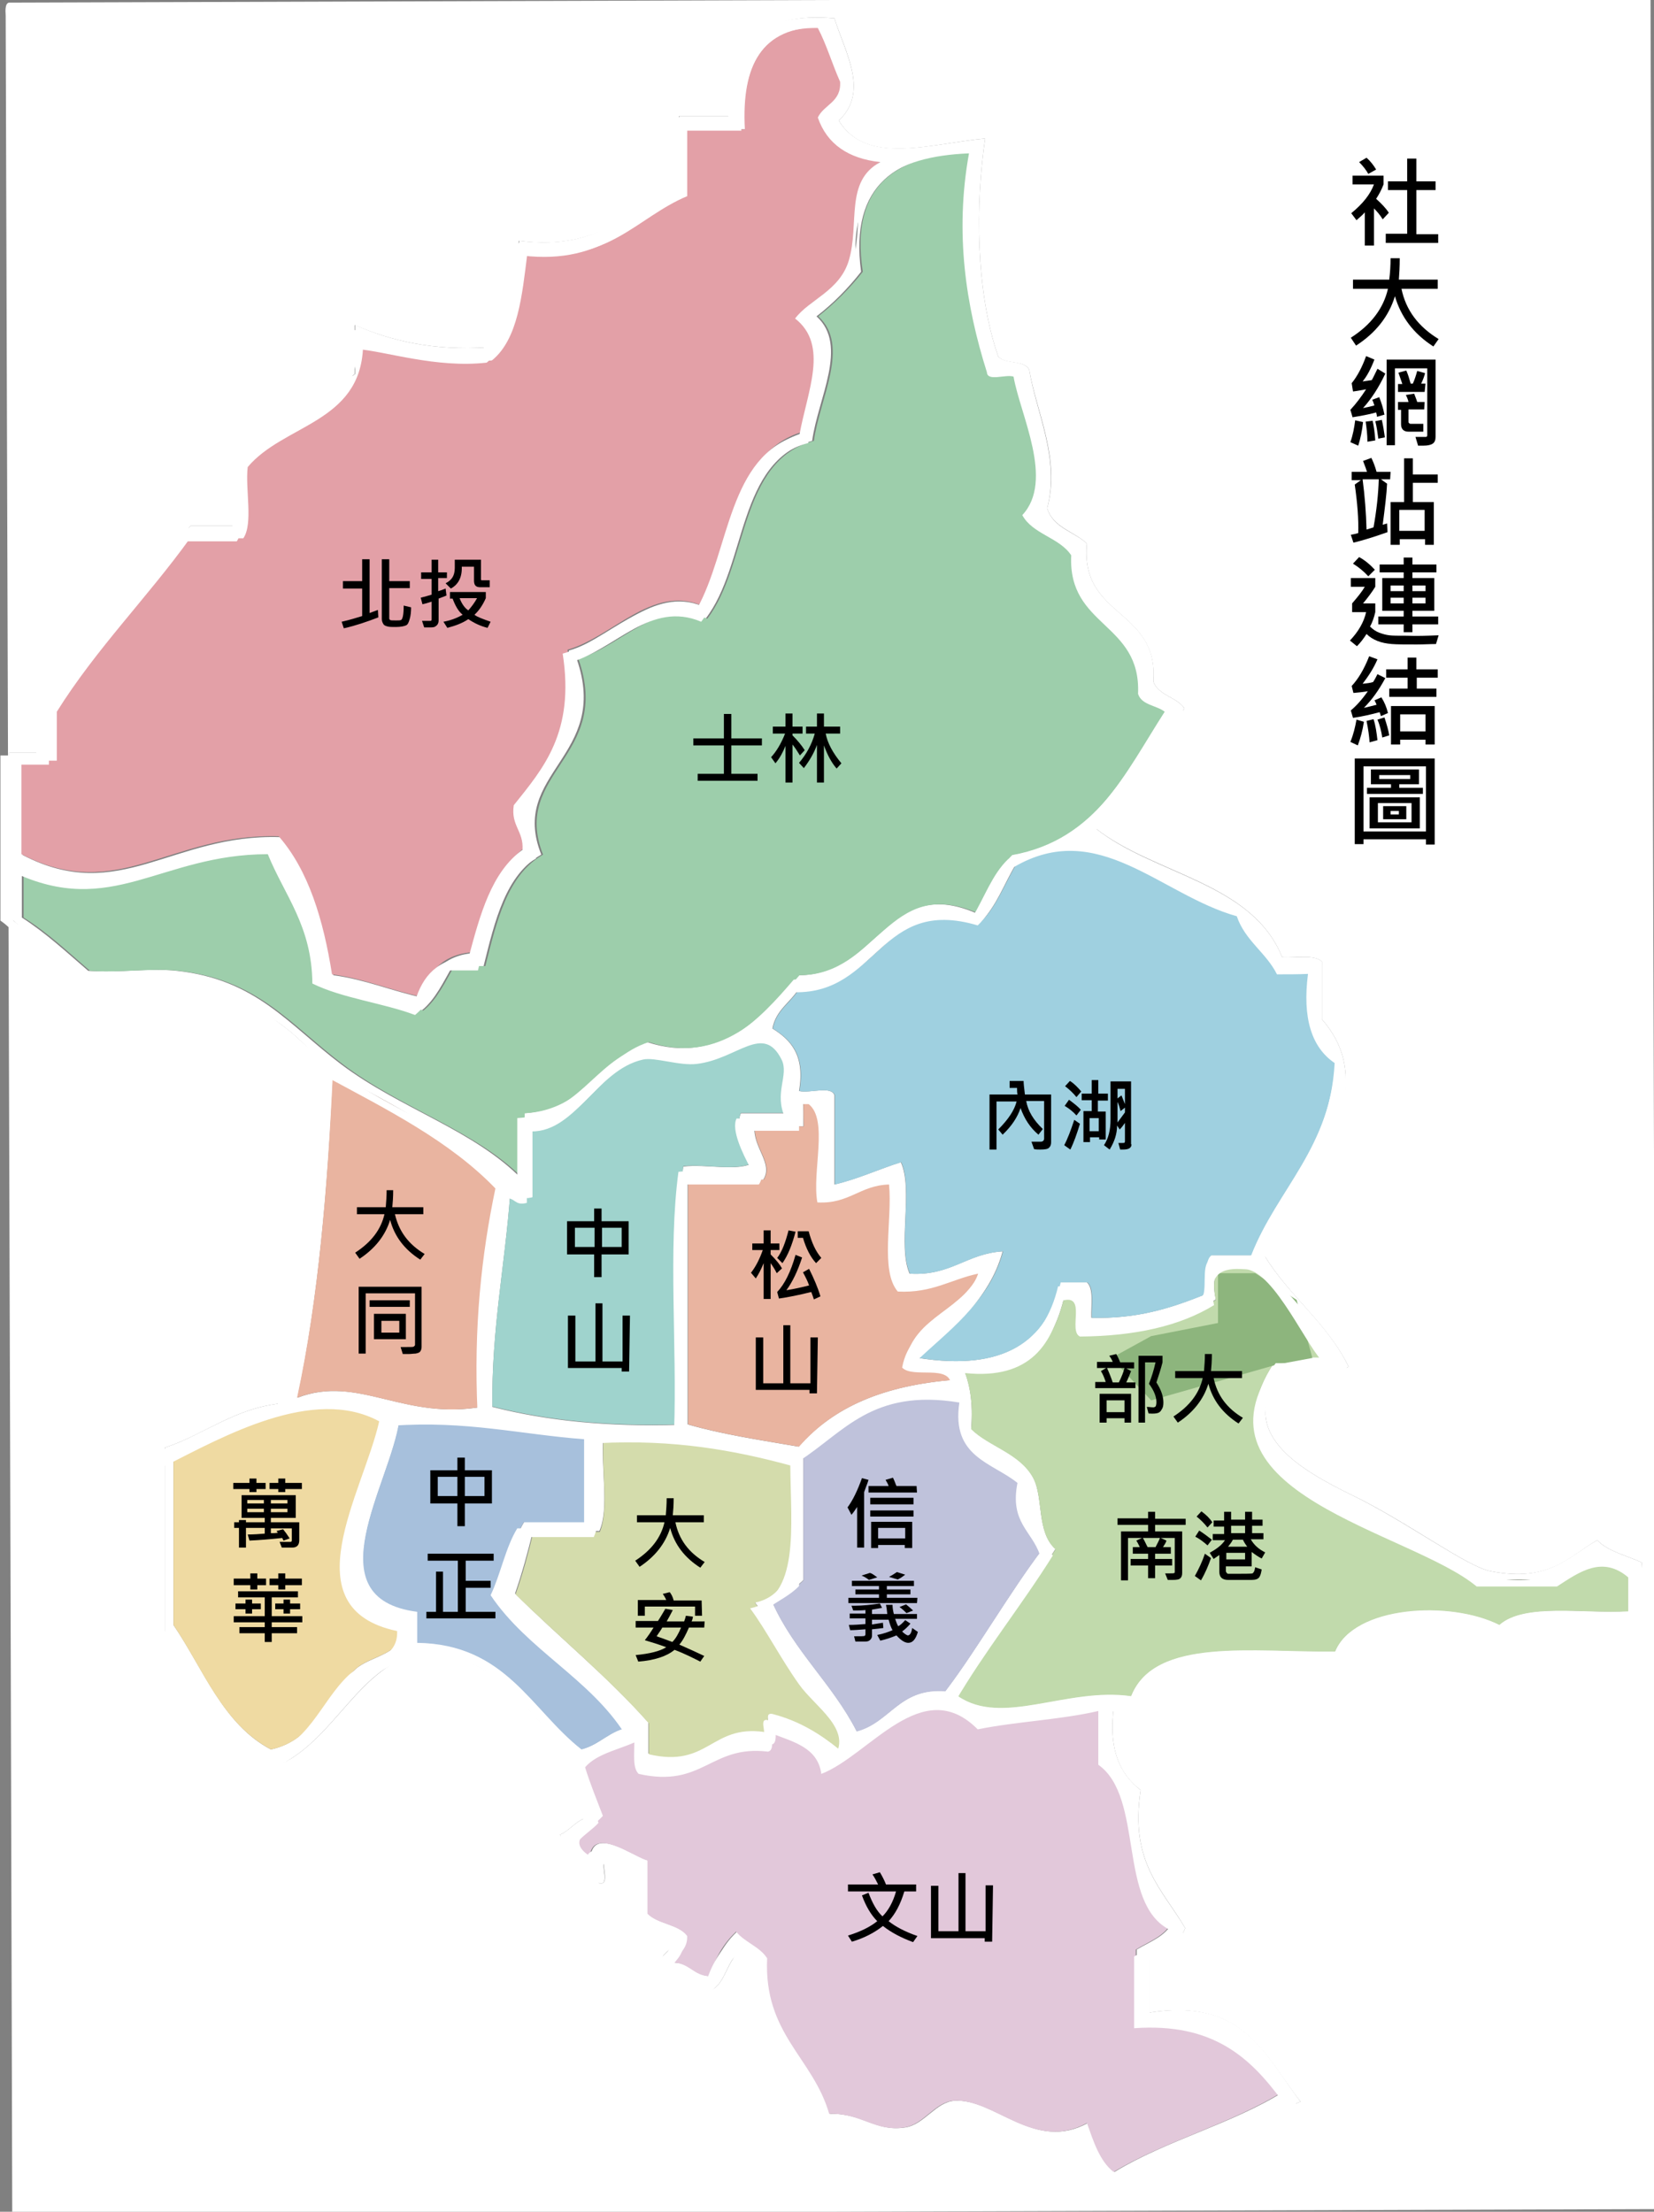 <?xml version="1.0" encoding="utf-8"?>
<!-- Generator: Adobe Illustrator 24.1.1, SVG Export Plug-In . SVG Version: 6.00 Build 0)  -->
<svg version="1.1" id="圖層_1" xmlns="http://www.w3.org/2000/svg" xmlns:xlink="http://www.w3.org/1999/xlink" x="0px" y="0px"
	 viewBox="0 0 378.6 506.2" style="enable-background:new 0 0 378.6 506.2;" xml:space="preserve">
<rect x="0" y="0" width="378.6" height="506.2" fill="#808080" stroke="none"/>
<style type="text/css">
	.st0{fill-rule:evenodd;clip-rule:evenodd;fill:#FFFFFF;}
	.st1{fill-rule:evenodd;clip-rule:evenodd;fill:#E3A0A7;}
	.st2{fill-rule:evenodd;clip-rule:evenodd;fill:#9DCEAB;}
	.st3{fill-rule:evenodd;clip-rule:evenodd;fill:#9FD0E0;}
	.st4{fill-rule:evenodd;clip-rule:evenodd;fill:#9FD3CD;}
	.st5{fill-rule:evenodd;clip-rule:evenodd;fill:#E9B4A0;}
	.st6{fill-rule:evenodd;clip-rule:evenodd;fill:#C1DAAC;}
	.st7{fill-rule:evenodd;clip-rule:evenodd;fill:#EFDAA2;}
	.st8{fill-rule:evenodd;clip-rule:evenodd;fill:#BFC2DB;}
	.st9{fill-rule:evenodd;clip-rule:evenodd;fill:#A7C0DC;}
	.st10{fill-rule:evenodd;clip-rule:evenodd;fill:#D4DCAC;}
	.st11{fill-rule:evenodd;clip-rule:evenodd;fill:#E2C8DA;}
	.st12{fill-rule:evenodd;clip-rule:evenodd;fill:#8DB57D;}
</style>
<g>
	<path class="st0" d="M2.1,0.6c125.2-0.4,250.5-0.8,375.7-1.2c0.5,168.7,1,337.4,1.6,506.2c-125.5,0.4-251,0.8-376.6,1.2
		C2.4,339,1.8,171.3,1.3,3.6C1.2,2.2,1.2,0.7,2.1,0.6z M167.6,26.6c-4.1,0-8.1,0-12.2,0c0,5.4,0,10.9,0,16.3
		c-11.4,4.9-17.9,14.7-36.6,12.2c-2.1,8.4-2.2,18.9-7.1,24.4c-12.6,0.8-22.2-1.5-30.5-5.1c0,3.7,0,7.5,0,11.2
		C72.4,92,63.7,98.5,54.9,105c0,5.1,0,10.2,0,15.3c-3.7,0-7.4,0-11.2,0c-12.3,12.8-23.3,26.9-33.5,41.8c0,3.4,0,6.8,0,10.2
		c-2.7,0-5.4,0-8.1,0c0,12.6,0,25.1,0,37.7c5.8,4,10.3,13.2,19.3,15.3c3.4,0.8,6.7-1,10.2-1c18.3,0.1,34.4,8,42.7,20.4
		c-2.8,25.7-3.7,53.3-9.1,76.4c-11.5,1-18,7.1-27.4,10.2c0,14.6,0,29.2,0,43.8c7.5,10.4,12.5,23.5,24.4,29.5
		c17.4-5.9,22.4-34.9,46.7-23.4c4.5,2.1,17,14.3,21.3,21.4c2.6,4.3,3.1,9.8,5.1,13.2c-3.3,0.4-4.5,3-7.1,4.1
		c2.2,4.6,4.9,8.6,9.1,11.2c2.9,0.2-0.8-6.3,2-6.1c1.3,2.4,6.6,0.9,7.1,4.1c0,3.7,0,7.5,0,11.2c2.1,1.9,4.9,3.3,8.1,4.1
		c-0.6,2.5-3.9,2.2-3,6.1c3.9,1.6,6.7,4.1,11.2,5.1c3.6-1.8,3.6-7.2,7.1-9.2c3.5,1.6,3.4,6.8,3,12.2c5.5,8.7,10.6,17.9,15.2,27.5
		c10.9,3.8,22.9,5.7,30.5-2c9.5,1.5,18.5,10.4,28.4,5.1c1,4.4,3.5,7.3,5.1,11.2c16.3-5.4,30.4-13,45.7-19.4
		c-8.1-10.2-12.8-23.8-34.5-20.4c0-4.4,0-8.8,0-13.2c3.3-1.4,6.8-2.6,8.1-6.1c-5.1-8.8-12.8-15-10.2-31.6c-4.8-3.6-7.5-9.5-6.1-19.4
		c8.6,3.1,10.5-7.3,17.3-9.2c10.3-2.8,21.3,2,34.5,0c3.8-9.8,26.5-13,35.5-5.1c5.6-6.6,21.1-3.3,32.5-4.1c2-3,0.6-9.6,1-14.3
		c-3.5-1.6-7.7-2.5-10.2-5.1c-6.7,3.9-10.9,9.7-24.4,7.1c-5.4-1-19.1-11.3-31.5-17.3c-12.3-6-27.2-14.5-16.2-28.5
		c4.9-0.5,11.9,1.1,15.2-1c-4.9-10-13.7-16.2-19.3-25.5c5.8-15.5,29-35.9,13.2-54c0-4.4,0-8.8,0-13.2c-1.7-1.7-6-0.8-9.1-1
		c-6.9-17.2-29.2-18.9-42.7-29.5c7-8.9,14.7-17.1,20.3-27.5c-1.8-2.6-5.9-2.9-7.1-6.1c1.2-16.9-16.8-14.4-15.2-31.6
		c-3-2.8-7.8-3.7-9.1-8.1c3.1-11.2-2.4-21.8-4.1-31.6c-1-2.4-5.5-1.2-7.1-3.1c-5.2-14.8-5.2-35.2-3-49.9
		c-12.7,1.2-27.2,6.3-33.5-4.1c7-6.6,1.5-15.5-1-23.4C174.1,2.6,166.9,10.6,167.6,26.6z"/>
	<path class="st0" d="M191,4.2c2.5,8,8,16.8,1,23.4c6.3,10.3,20.9,5.3,33.5,4.1c-2.2,14.7-2.2,35.1,3,49.9c1.6,1.8,6.1,0.7,7.1,3.1
		c1.6,9.8,7.1,20.3,4.1,31.6c1.3,4.5,6.2,5.4,9.1,8.1c-1.6,17.2,16.5,14.7,15.2,31.6c1.2,3.2,5.3,3.5,7.1,6.1
		c-5.6,10.4-13.3,18.6-20.3,27.5c13.4,10.7,35.8,12.3,42.7,29.5c3.2,0.2,7.5-0.7,9.1,1c0,4.4,0,8.8,0,13.2
		c15.8,18.1-7.4,38.4-13.2,54c5.6,9.3,14.4,15.4,19.3,25.5c-3.3,2.1-10.3,0.6-15.2,1c-11,14,3.9,22.5,16.2,28.5
		c12.3,6,26.1,16.3,31.5,17.3c13.4,2.6,17.7-3.3,24.4-7.1c2.5,2.6,6.7,3.5,10.2,5.1c-0.4,4.6,1,11.2-1,14.3
		c-11.4,0.8-26.9-2.5-32.5,4.1c-9.1-7.9-31.8-4.7-35.5,5.1c-13.3,2-24.2-2.8-34.5,0c-6.8,1.9-8.7,12.2-17.3,9.2
		c-1.4,9.9,1.3,15.7,6.1,19.4c-2.6,16.5,5,22.8,10.2,31.6c-1.3,3.5-4.8,4.7-8.1,6.1c0,4.4,0,8.8,0,13.2
		c21.7-3.5,26.5,10.1,34.5,20.4c-15.3,6.4-29.4,13.9-45.7,19.4c-1.6-3.9-4.1-6.8-5.1-11.2c-10,5.3-18.9-3.6-28.4-5.1
		c-7.5,7.7-19.5,5.8-30.5,2c-4.7-9.6-9.7-18.8-15.2-27.5c0.3-5.4,0.4-10.6-3-12.2c-3.5,1.9-3.5,7.4-7.1,9.2c-4.4-1-7.3-3.5-11.2-5.1
		c-0.9-3.9,2.5-3.6,3-6.1c-3.3-0.8-6-2.1-8.1-4.1c0-3.7,0-7.5,0-11.2c-0.5-3.2-5.8-1.6-7.1-4.1c-2.9-0.2,0.8,6.3-2,6.1
		c-4.2-2.6-7-6.6-9.1-11.2c2.6-1.1,3.8-3.7,7.1-4.1c-1.9-3.5-2.5-8.9-5.1-13.2c-4.3-7.1-16.8-19.3-21.3-21.4
		c-24.4-11.5-29.3,17.5-46.7,23.4c-11.9-6.1-16.8-19.1-24.4-29.5c0-14.6,0-29.2,0-43.8c9.4-3.1,15.9-9.2,27.4-10.2
		c5.4-23.1,6.3-50.7,9.1-76.4c-8.3-12.3-24.3-20.3-42.7-20.4c-3.4,0-6.8,1.8-10.2,1c-9-2.1-13.5-11.3-19.3-15.3
		c0-12.6,0-25.1,0-37.7c2.7,0,5.4,0,8.1,0c0-3.4,0-6.8,0-10.2c10.3-14.8,21.2-29,33.5-41.8c3.7,0,7.4,0,11.2,0c0-5.1,0-10.2,0-15.3
		c8.8-6.5,17.5-13,26.4-19.4c0-3.7,0-7.5,0-11.2c8.2,3.6,17.8,5.9,30.5,5.1c4.9-5.6,5-16,7.1-24.4c18.7,2.4,25.2-7.4,36.6-12.2
		c0-5.4,0-10.9,0-16.3c4.1,0,8.1,0,12.2,0C166.9,10.6,174.1,2.6,191,4.2z M170.7,29.6c-4.4,0-8.8,0-13.2,0c0,5.1,0,10.2,0,15.3
		c-11.7,4.9-17.7,15.5-36.6,13.2c-1.3,9.6-2.1,19.6-8.1,24.4c-11.5,1.3-23-2.6-29.5-3.1C82.7,96.9,65.1,97.3,56.9,107
		c-0.7,5.1,1.3,12.9-1,16.3c-4.1,0-8.1,0-12.2,0C34,137,22.3,148.7,13.3,163.1c0,3.7,0,7.5,0,11.2c-2.7,0-5.4,0-8.1,0
		c0,7.1,0,14.3,0,21.4c22.1,11.5,34.2-4.9,58.9-4.1c6.8,7.8,10.2,19,12.2,31.6c7.4,1,13.3,3.6,20.3,5.1c1.7-5.7,5.2-9.8,12.2-10.2
		c2.6-9.6,5.1-19.3,12.2-24.4c0.2-4.3-2.7-5.5-2-10.2c6.7-8.5,13.9-16.6,11.2-34.6c10.2-2.9,19.2-14.8,30.5-10.2
		c7.5-13.5,7.1-35,23.4-39.7c1.7-10,6.8-20.4-1-26.5c3.2-4.3,10.2-6.3,12.2-13.2c2.4-8.4-1-18,7.1-22.4c-7.3-0.8-12.1-4.1-14.2-10.2
		c1.4-3,5.3-3.5,5.1-8.1c-1.8-4-3.1-8.5-5.1-12.2C174.3,6.1,169.7,15.1,170.7,29.6z M197.1,62.2c-3,3.8-6.3,7.2-10.2,10.2
		c7.4,6.7,0.3,18.8-1,28.5c-17.2,4.5-14.9,28.5-24.4,40.7c-11.5-4.8-19.6,6.2-29.5,9.2c7.8,22.4-15.6,26-8.1,44.8
		c-8.2,4.6-10.6,15.1-13.2,25.5c-2.4,0-4.7,0-7.1,0c-2.1,3.6-3.9,7.6-7.1,10.2c-7.4-2.7-16.5-3.8-23.4-7.1
		c-0.1-13.1-6.4-20.1-10.2-29.5c-24.4,0-35.5,14.7-57.9,4.1c0,3.7,0,7.5,0,11.2c5.6,3.6,10.3,8,15.2,12.2c7.3,0.5,14-0.7,20.3,0
		c18.2,2,25.4,12.2,37.6,21.4c13.7,10.3,30.5,15,41.6,26.5c0-5.1,0-10.2,0-15.3c14.1-0.8,17.2-12.6,28.4-16.3
		c16.3,5.4,26.7-6.1,34.5-15.3c18.1,0.1,20.3-22.9,40.6-14.3c2.7-4.4,4.5-9.8,8.1-13.2c19.5-3.5,26.5-19.6,35.5-33.6
		c-1.9-1.5-5.3-1.5-6.1-4.1c0.7-16.3-16-15.2-15.2-31.6c-2.7-4.1-8.8-4.8-11.2-9.2c7.4-7.9-0.5-22.9-2-31.6c-1.8-0.6-6,1.2-6.1-1
		c-4.7-15.2-7.4-31.7-4.1-49.9C205.6,35.5,194.4,41.9,197.1,62.2z M292.5,222.1c-2.5-5-7.2-7.7-9.1-13.2
		c-17.4-4.9-31.6-22.5-50.8-11.2c-2.7,4.4-4.5,9.8-8.1,13.2c-22.3-6.6-22.5,15.5-41.6,15.3c-1.9,3.2-5.3,4.9-6.1,9.2
		c4.2,2.6,7.5,6.1,6.1,14.3c2.4,0.6,7.4-1.3,8.1,1c0,6.8,0,13.6,0,20.4c5.5-1.3,10.1-3.5,15.2-5.1c2.9,6.3-0.8,19.2,2,25.5
		c9.4,0.6,13-4.6,21.3-5.1c-3.1,11.5-11.9,17.3-19.3,24.4c19.7,3.1,29.3-3.9,32.5-17.3c2,0,4.1,0,6.1,0c1.6,1.5,0.9,5.2,1,8.1
		c10.4,0.3,18.1-2.2,25.4-5.1c1.7-2-0.1-7.6,2-9.2c3,0,6.1,0,9.1,0c6-15.4,18.2-24.5,19.3-44.8c-5.2-3.6-7.3-10.3-6.1-20.4
		C297.3,222.1,294.9,222.1,292.5,222.1z M179.8,241.5c-4.2-8.3-10.1-0.1-19.3,1c-3.9,0.5-9.5-1.6-12.2-1
		c-10.9,2.4-15.6,17.4-26.4,16.3c0,5.4,0,10.9,0,16.3c-2.9,0.8-2.6-1.4-5.1-1c-1.2,16.5-4.3,31-4.1,48.9c12.4,3.2,26.6,4.6,42.7,4.1
		c0.7-19.4-1.4-41.4,1-59.1c5.1-0.7,12.8,1.3,16.2-1c-1.5-2.9-4.4-8.6-3-11.2c3.7,0,7.4,0,11.2,0
		C177.9,249.2,181.7,245.1,179.8,241.5z M68.1,319.9c14.1-5.4,24.3,5.4,42.7,2c-0.9-19.2,0.9-35.8,4.1-50.9
		c-10.5-10.9-24.7-18-38.6-25.5C75,271.8,72.9,297.2,68.1,319.9z M183.9,257.8c-3.7,0-7.4,0-11.2,0c-0.4,4.9,4.4,8.5,2,12.2
		c-5.8,0-11.5,0-17.3,0c0,18.7,0,37.3,0,56c7.9,2.3,16.7,3.6,25.4,5.1c8.1-9.2,19.6-14,35.5-15.3c-0.1-5-8.7-1.5-11.2-4.1
		c2-10.9,14-11.7,17.3-21.4c-6.2,1.3-10.4,4.5-18.3,4.1c-4.1-4.8-1.2-16.5-2-24.4c-6.6,0.2-9,4.5-16.3,4.1c-1.2-6.9,2.6-18.9-2-22.4
		c-0.7,0-1.4,0-2,0C183.9,253.7,183.9,255.7,183.9,257.8z M285.4,289.3c-3.5-0.2-9-0.5-7.1,8.1c-7.8,4.8-18,7.1-30.5,7.1
		c-2.8-1.3,1.7-9.8-4.1-8.1c-2.4,10.8-8,18.4-23.4,16.3c1.7,3.7,2.5,8.3,2,14.3c4,4,11.2,5.5,14.2,11.2c2.4,4.5,0.7,12.4,5.1,16.3
		c-7.2,11.5-15.5,21.8-22.3,33.6c10.2,7,24.8-2.1,39.6,0c5.4-13.6,28-10,46.7-10.2c4.3-10.5,26.3-11.8,37.6-6.1
		c5.8-5.1,19.3-2.4,29.5-3.1c0-3.1,0-6.1,0-9.2c-6-5.2-11.2-1.3-16.2,2c-6.1,0-12.2,0-18.3,0c-15-12.5-67.2-21.3-45.7-50.9
		c3.7,0,7.4,0,11.2,0C299.8,308.2,292,289.8,285.4,289.3z M39.7,334.2c0,12.6,0,25.1,0,37.7c6.9,10.1,11.3,22.7,22.3,28.5
		c10.2-2.2,12.9-12.3,19.3-18.3c3.5-3.3,11.4-3.3,11.2-10.2c-24.4-5.2-7.7-31.5-4.1-47.9C73.3,315.9,52.6,327.7,39.7,334.2z
		 M183.9,333.1c0,9.5,0,19,0,28.5c-2,2.1-4.8,3.3-7.1,5.1c5,11.2,13.8,18.7,19.3,29.5c7.8-2.1,9.7-9.9,20.3-9.2
		c7.9-10.4,14.4-22.2,22.3-32.6c-1.8-5.4-6.9-7.4-5.1-16.3c-5.8-4.7-15.1-5.9-13.2-18.3C200.4,316.4,194,326.6,183.9,333.1z
		 M91.5,325c-2.1,14.7-19.8,40.6,4.1,43.8c0,2.4,0,4.8,0,7.1c20.3,0.3,26,15.4,37.6,24.4c4.3-1.1,6.4-4.4,11.2-5.1
		c-8-12.7-22.2-19.2-30.5-31.6c2.3-4.8,3.4-10.9,6.1-15.3c5.1,0,10.2,0,15.2,0c0-6.8,0-13.6,0-20.4
		C120.5,327.1,108.1,323.9,91.5,325z M137.2,350.4c-5.1,0-10.2,0-15.2,0c-1.2,4.9-2.5,9.7-4.1,14.3c10,10,21.1,18.9,30.5,29.5
		c0,2.4,0,4.8,0,7.1c13.7,3.2,14.2-6.8,26.4-5.1c2.8,0.7-0.7-4.8,2-4.1c6.1,1.6,10.9,4.6,15.2,8.1c3.8-6.2-4.6-11.2-8.1-16.3
		c-4.1-5.8-7.4-12.4-11.2-17.3c11.5-2.4,9.3-18.5,9.1-32.6c-12.8-3.5-26.5-6-43.7-5.1C137.5,335.9,139.5,345.3,137.2,350.4z
		 M224.5,394.2c-12.6-12.7-24.6,5.8-35.5,10.2c-0.8-6-6.3-7.3-11.2-9.2c-0.2,1.5,0.4,3.8-1,4.1c-13.1-1.6-14.7,8.3-29.5,5.1
		c-1.4-1.3-1-4.4-1-7.1c-4.4,2-10,2.9-12.2,7.1c1.2,3.9,2.7,7.5,4.1,11.2c-2.8,3.1-8.8,5.5-3,9.2c0.8-6.9,10.2,0.3,13.2,1
		c0,4.1,0,8.1,0,12.2c2.3,2.4,7.1,2.4,9.1,5.1c0,3.1-2.1,4-3,6.1c3.6,0.1,4.5,2.9,8.1,3.1c1.3-4.1,3.3-7.6,6.1-10.2
		c2,2.5,5.4,3.4,7.1,6.1c-0.8,17.4,10.5,22.8,14.2,35.6c7.5-0.2,10.4,4.2,17.3,3.1c4.3-0.7,6.9-5.8,11.2-6.1
		c9.2-0.6,18.4,11.8,30.5,5.1c1.5,4.2,2.9,8.7,6.1,11.2c11.8-7.2,26.9-11,38.6-18.3c-7-9.6-15.5-17.7-33.5-16.3c0-5.4,0-10.9,0-16.3
		c3-1.8,6.5-3,8.1-6.1c-12-5.9-5.8-30.2-16.2-37.7c0-4.1,0-8.1,0-12.2C243.3,392.1,233.3,392.5,224.5,394.2z"/>
	<path class="st1" d="M187.9,6.2c2,3.8,3.3,8.2,5.1,12.2c0.3,4.7-3.7,5.2-5.1,8.1c2.1,6.1,6.9,9.3,14.2,10.2
		c-8.1,4.4-4.7,14-7.1,22.4c-2,6.9-8.9,8.9-12.2,13.2c7.8,6,2.8,16.5,1,26.5c-16.3,4.7-15.8,26.2-23.4,39.7
		c-11.2-4.6-20.3,7.3-30.5,10.2c2.7,18-4.4,26.1-11.2,34.6c-0.6,4.7,2.3,5.9,2,10.2c-7.1,5.1-9.6,14.8-12.2,24.4
		c-7,0.4-10.5,4.4-12.2,10.2c-7-1.5-12.9-4.1-20.3-5.1c-2-12.6-5.4-23.8-12.2-31.6c-24.8-0.8-36.8,15.6-58.9,4.1
		c0-7.1,0-14.3,0-21.4c2.7,0,5.4,0,8.1,0c0-3.7,0-7.5,0-11.2c9-14.4,20.7-26.1,30.5-39.7c4.1,0,8.1,0,12.2,0
		c2.3-3.4,0.4-11.2,1-16.3c8.2-9.8,25.8-10.1,26.4-27.5c6.5,0.4,17.9,4.3,29.5,3.1c6-4.9,6.9-14.9,8.1-24.4
		c18.8,2.2,24.9-8.3,36.6-13.2c0-5.1,0-10.2,0-15.3c4.4,0,8.8,0,13.2,0C169.7,15.1,174.3,6.1,187.9,6.2z"/>
	<path class="st2" d="M222.5,34.7c-3.3,18.2-0.7,34.7,4.1,49.9c0.1,2.3,4.3,0.4,6.1,1c1.6,8.7,9.4,23.7,2,31.6
		c2.4,4.4,8.5,5.1,11.2,9.2c-0.8,16.4,16,15.2,15.2,31.6c0.8,2.6,4.2,2.6,6.1,4.1c-9,14-16,30.1-35.5,33.6
		c-3.6,3.5-5.4,8.8-8.1,13.2c-20.4-8.6-22.5,14.3-40.6,14.3c-7.8,9.1-18.2,20.7-34.5,15.3c-11.2,3.7-14.3,15.5-28.4,16.3
		c0,5.1,0,10.2,0,15.3c-11.1-11.4-28-16.2-41.6-26.5c-12.2-9.2-19.4-19.4-37.6-21.4c-6.3-0.7-13,0.5-20.3,0
		c-4.9-4.2-9.6-8.7-15.2-12.2c0-3.7,0-7.5,0-11.2c22.4,10.6,33.5-4,57.9-4.1c3.8,9.4,10.1,16.4,10.2,29.5c6.8,3.3,15.9,4.4,23.4,7.1
		c3.2-2.6,5-6.6,7.1-10.2c2.4,0,4.7,0,7.1,0c2.6-10.3,5-20.8,13.2-25.5c-7.4-18.8,16-22.4,8.1-44.8c9.9-3,18-14,29.5-9.2
		c9.4-12.3,7.2-36.2,24.4-40.7c1.3-9.7,8.4-21.8,1-28.5c3.8-3,7.2-6.4,10.2-10.2C194.4,41.9,205.6,35.5,222.5,34.7z"/>
	<path class="st3" d="M299.6,222.1c-1.2,10.1,0.9,16.8,6.1,20.4c-1.1,20.3-13.3,29.5-19.3,44.8c-3,0-6.1,0-9.1,0
		c-2.1,1.6-0.3,7.1-2,9.2c-7.3,2.9-15,5.4-25.4,5.1c-0.1-2.9,0.6-6.7-1-8.1c-2,0-4.1,0-6.1,0c-3.2,13.4-12.8,20.4-32.5,17.3
		c7.4-7.2,16.2-12.9,19.3-24.4c-8.3,0.5-11.9,5.7-21.3,5.1c-2.9-6.3,0.8-19.2-2-25.5c-5.2,1.6-9.7,3.8-15.2,5.1c0-6.8,0-13.6,0-20.4
		c-0.8-2.3-5.7-0.4-8.1-1c1.4-8.2-1.9-11.7-6.1-14.3c0.8-4.3,4.2-5.9,6.1-9.2c19.1,0.2,19.3-21.9,41.6-15.3
		c3.6-3.5,5.4-8.8,8.1-13.2c19.2-11.3,33.4,6.3,50.8,11.2c1.9,5.5,6.7,8.2,9.1,13.2C294.9,222.1,297.3,222.1,299.6,222.1z"/>
	<path class="st4" d="M180.8,254.7c-3.7,0-7.4,0-11.2,0c-1.4,2.6,1.5,8.3,3,11.2c-3.4,2.4-11.2,0.4-16.2,1
		c-2.4,17.7-0.3,39.7-1,59.1c-16.1,0.5-30.2-0.9-42.7-4.1c-0.2-17.9,2.9-32.4,4.1-48.9c2.4-0.4,2.2,1.9,5.1,1c0-5.4,0-10.9,0-16.3
		c10.8,1.1,15.5-13.9,26.4-16.3c2.7-0.6,8.3,1.5,12.2,1c9.2-1.1,15.1-9.3,19.3-1C181.7,245.1,177.9,249.2,180.8,254.7z"/>
	<path class="st5" d="M76.2,245.5c13.9,7.5,28.1,14.6,38.6,25.5c-3.2,15.2-5,31.7-4.1,50.9c-18.3,3.4-28.6-7.4-42.7-2
		C72.9,297.2,75,271.8,76.2,245.5z"/>
	<path class="st5" d="M183.9,251.7c0.7,0,1.4,0,2,0c4.6,3.5,0.8,15.5,2,22.4c7.2,0.4,9.6-3.9,16.3-4.1c0.9,8-2,19.7,2,24.4
		c7.9,0.4,12.1-2.8,18.3-4.1c-3.2,9.7-15.3,10.5-17.3,21.4c2.5,2.6,11.1-0.9,11.2,4.1c-15.9,1.3-27.4,6-35.5,15.3
		c-8.7-1.5-17.5-2.8-25.4-5.1c0-18.7,0-37.3,0-56c5.8,0,11.5,0,17.3,0c2.4-3.7-2.4-7.3-2-12.2c3.7,0,7.4,0,11.2,0
		C183.9,255.7,183.9,253.7,183.9,251.7z"/>
	<path class="st6" d="M303.7,310.7c-3.7,0-7.4,0-11.2,0c-21.5,29.6,30.7,38.4,45.7,50.9c6.1,0,12.2,0,18.3,0c5-3.3,10.3-7.2,16.2-2
		c0,3.1,0,6.1,0,9.2c-10.2,0.6-23.7-2-29.5,3.1c-11.3-5.7-33.3-4.4-37.6,6.1c-18.7,0.2-41.3-3.4-46.7,10.2c-14.8-2.1-29.4,7-39.6,0
		c6.8-11.8,15.2-22.1,22.3-33.6c-4.4-3.9-2.7-11.8-5.1-16.3c-3.1-5.7-10.2-7.2-14.2-11.2c0.5-5.9-0.3-10.6-2-14.3
		c15.3,2.2,20.9-5.5,23.4-16.3c5.8-1.7,1.3,6.8,4.1,8.1c12.5,0,22.7-2.4,30.5-7.1c-1.9-8.7,3.6-8.4,7.1-8.1
		C292,289.8,299.8,308.2,303.7,310.7z"/>
	<path class="st7" d="M88.4,324c-3.7,16.4-20.4,42.7,4.1,47.9c0.3,6.9-7.7,6.8-11.2,10.2c-6.4,6-9.1,16.2-19.3,18.3
		c-11.1-5.9-15.5-18.4-22.3-28.5c0-12.6,0-25.1,0-37.7C52.6,327.7,73.3,315.9,88.4,324z"/>
	<path class="st8" d="M220.4,319.9c-1.9,12.4,7.4,13.6,13.2,18.3c-1.8,8.9,3.3,10.9,5.1,16.3c-7.9,10.4-14.4,22.2-22.3,32.6
		c-10.6-0.8-12.5,7.1-20.3,9.2c-5.5-10.8-14.3-18.3-19.3-29.5c2.3-1.7,5.1-3,7.1-5.1c0-9.5,0-19,0-28.5
		C194,326.6,200.4,316.4,220.4,319.9z"/>
	<path class="st9" d="M135.1,328c0,6.8,0,13.6,0,20.4c-5.1,0-10.2,0-15.2,0c-2.7,4.4-3.8,10.5-6.1,15.3
		c8.3,12.4,22.4,18.9,30.5,31.6c-4.7,0.7-6.9,4-11.2,5.1c-11.6-9.1-17.3-24.1-37.6-24.4c0-2.4,0-4.8,0-7.1
		c-23.9-3.1-6.2-29.1-4.1-43.8C108.1,323.9,120.5,327.1,135.1,328z"/>
	<path class="st10" d="M138.2,329.1c17.2-0.9,30.9,1.6,43.7,5.1c0.1,14.1,2.3,30.2-9.1,32.6c3.7,5,7,11.5,11.2,17.3
		c3.6,5.1,12,10.1,8.1,16.3c-4.3-3.5-9.1-6.5-15.2-8.1c-2.8-0.7,0.7,4.8-2,4.1c-12.2-1.7-12.7,8.3-26.4,5.1c0-2.4,0-4.8,0-7.1
		c-9.4-10.6-20.4-19.6-30.5-29.5c1.6-4.5,2.9-9.3,4.1-14.3c5.1,0,10.2,0,15.2,0C139.5,345.3,137.5,335.9,138.2,329.1z"/>
	<path class="st11" d="M251.9,390.2c0,4.1,0,8.1,0,12.2c10.5,7.5,4.2,31.7,16.2,37.7c-1.6,3.1-5.2,4.3-8.1,6.1c0,5.4,0,10.9,0,16.3
		c18-1.4,26.5,6.7,33.5,16.3c-11.7,7.3-26.8,11.2-38.6,18.3c-3.2-2.5-4.6-7-6.1-11.2c-12.1,6.7-21.2-5.7-30.5-5.1
		c-4.3,0.3-6.8,5.4-11.2,6.1c-6.9,1.1-9.8-3.3-17.3-3.1c-3.7-12.9-15-18.2-14.2-35.6c-1.7-2.7-5.2-3.7-7.1-6.1
		c-2.8,2.6-4.8,6-6.1,10.2c-3.6-0.1-4.5-2.9-8.1-3.1c0.9-2.1,3.1-3,3-6.1c-2-2.7-6.8-2.7-9.1-5.1c0-4.1,0-8.1,0-12.2
		c-3-0.7-12.4-7.9-13.2-1c-5.7-3.7,0.2-6,3-9.2c-1.4-3.7-2.9-7.3-4.1-11.2c2.2-4.3,7.8-5.1,12.2-7.1c0,2.7-0.4,5.8,1,7.1
		c14.7,3.2,16.4-6.7,29.5-5.1c1.4-0.3,0.8-2.6,1-4.1c4.9,1.9,10.3,3.2,11.2,9.2c11-4.3,22.9-22.9,35.5-10.2
		C233.3,392.5,243.3,392.1,251.9,390.2z"/>
	<polygon class="st12" points="263.5,305.8 278.8,302.8 278.8,291.4 287.3,291.4 296.8,297.5 300.4,310.8 292.3,312.3 263.5,320.5 
		254.4,310.8 	"/>
</g>
<path class="st0" d="M190.1,4.3c2.5,8,8.1,16.9,1,23.5c6.3,10.4,21,5.3,33.7,4.1c-2.2,14.8-2.2,35.3,3.1,50.1
	c1.6,1.8,6.1,0.7,7.2,3.1c1.6,9.8,7.2,20.4,4.1,31.7c1.3,4.5,6.2,5.4,9.2,8.2c-1.6,17.3,16.6,14.8,15.3,31.7
	c1.2,3.2,5.3,3.6,7.2,6.1c-5.6,10.4-13.4,18.7-20.4,27.6c13.5,10.7,36,12.4,42.9,29.6c3.2,0.2,7.5-0.7,9.2,1c0,4.4,0,8.9,0,13.3
	c15.9,18.1-7.5,38.6-13.3,54.2c5.7,9.3,14.5,15.5,19.4,25.5c-3.4,2.1-10.4,0.6-15.3,1c-11,14.1,3.9,22.6,16.4,28.6
	c12.4,6,26.3,16.3,31.7,17.4c13.5,2.6,17.8-3.3,24.5-7.2c2.5,2.6,6.7,3.5,10.2,5.1c-0.4,4.7,1,11.3-1,14.3
	c-11.5,0.8-27.1-2.6-32.7,4.1c-9.1-7.9-32-4.8-35.8,5.1c-13.3,2-24.4-2.8-34.7,0c-6.8,1.9-8.8,12.3-17.4,9.2
	c-1.4,9.9,1.3,15.8,6.1,19.4c-2.6,16.6,5.1,22.9,10.2,31.7c-1.3,3.5-4.8,4.7-8.2,6.1c0,4.4,0,8.9,0,13.3
	c21.9-3.5,26.6,10.2,34.7,20.4c-15.4,6.4-29.6,14-46,19.4c-1.6-3.9-4.1-6.8-5.1-11.2c-10,5.3-19-3.6-28.6-5.1
	c-7.6,7.7-19.7,5.8-30.7,2c-4.7-9.6-9.8-18.8-15.3-27.6c0.3-5.4,0.4-10.7-3.1-12.3c-3.5,2-3.5,7.4-7.2,9.2c-4.5-1-7.4-3.5-11.2-5.1
	c-0.9-4,2.5-3.6,3.1-6.1c-3.3-0.8-6-2.1-8.2-4.1c0-3.7,0-7.5,0-11.2c-0.5-3.2-5.8-1.7-7.2-4.1c-2.9-0.2,0.8,6.3-2,6.1
	c-4.2-2.6-7-6.6-9.2-11.2c2.6-1.1,3.8-3.7,7.2-4.1c-2-3.5-2.5-9-5.1-13.3c-4.3-7.1-16.9-19.3-21.5-21.5
	c-24.5-11.6-29.5,17.6-47,23.5c-12-6.1-16.9-19.2-24.5-29.6c0-14.6,0-29.3,0-43.9c9.5-3.1,16-9.2,27.6-10.2
	c5.5-23.2,6.3-50.9,9.2-76.7c-8.3-12.4-24.5-20.3-42.9-20.4c-3.5,0-6.8,1.8-10.2,1c-9-2.1-13.6-11.3-19.4-15.3c0-12.6,0-25.2,0-37.8
	c2.7,0,5.5,0,8.2,0c0-3.4,0-6.8,0-10.2c10.3-14.9,21.3-29.1,33.7-41.9c3.7,0,7.5,0,11.2,0c0-5.1,0-10.2,0-15.3
	C62,99,70.7,92.4,79.7,86.1c0-3.7,0-7.5,0-11.2c8.3,3.6,17.9,5.9,30.7,5.1c4.9-5.6,5-16.1,7.2-24.5c18.8,2.5,25.3-7.4,36.8-12.3
	c0-5.5,0-10.9,0-16.4c4.1,0,8.2,0,12.3,0C165.9,10.8,173.1,2.7,190.1,4.3z M169.7,29.9c-4.4,0-8.9,0-13.3,0c0,5.1,0,10.2,0,15.3
	c-11.8,4.9-17.8,15.5-36.8,13.3c-1.3,9.6-2.2,19.6-8.2,24.5c-11.6,1.3-23.1-2.6-29.6-3.1c-0.6,17.5-18.3,17.8-26.6,27.6
	c-0.7,5.1,1.3,12.9-1,16.4c-4.1,0-8.2,0-12.3,0c-9.8,13.7-21.6,25.4-30.7,39.9c0,3.7,0,7.5,0,11.2c-2.7,0-5.5,0-8.2,0
	c0,7.2,0,14.3,0,21.5c22.2,11.5,34.4-4.9,59.3-4.1c6.8,7.8,10.2,19.1,12.3,31.7c7.5,1,13.4,3.6,20.4,5.1c1.7-5.8,5.2-9.8,12.3-10.2
	c2.6-9.7,5.2-19.4,12.3-24.5c0.3-4.3-2.7-5.5-2-10.2c6.8-8.5,14-16.7,11.2-34.7c10.3-2.9,19.4-14.8,30.7-10.2
	c7.6-13.6,7.1-35.1,23.5-39.9c1.8-10,6.8-20.5-1-26.6c3.3-4.4,10.2-6.3,12.3-13.3c2.5-8.4-1-18.1,7.2-22.5
	c-7.3-0.8-12.2-4.1-14.3-10.2c1.4-3,5.4-3.5,5.1-8.2c-1.8-4-3.1-8.5-5.1-12.3C173.3,6.2,168.7,15.3,169.7,29.9z M196.2,62.6
	c-3,3.8-6.4,7.2-10.2,10.2c7.5,6.7,0.3,18.9-1,28.6c-17.3,4.5-15,28.6-24.5,40.9c-11.5-4.9-19.7,6.2-29.6,9.2
	c7.9,22.4-15.7,26.1-8.2,45c-8.3,4.6-10.7,15.2-13.3,25.6c-2.4,0-4.8,0-7.2,0c-2.2,3.6-4,7.6-7.2,10.2c-7.5-2.8-16.6-3.8-23.5-7.2
	c-0.1-13.2-6.4-20.2-10.2-29.6c-24.6,0-35.7,14.8-58.3,4.1c0,3.7,0,7.5,0,11.2c5.6,3.6,10.4,8,15.3,12.3c7.3,0.5,14.1-0.7,20.4,0
	c18.3,2,25.5,12.2,37.8,21.5c13.8,10.3,30.7,15.1,41.9,26.6c0-5.1,0-10.2,0-15.3c14.2-0.8,17.3-12.7,28.6-16.4
	c16.4,5.4,26.9-6.2,34.7-15.3c18.2,0.1,20.4-22.9,40.9-14.3c2.7-4.4,4.5-9.8,8.2-13.3c19.6-3.5,26.7-19.6,35.8-33.7
	c-1.9-1.5-5.3-1.5-6.1-4.1c0.7-16.4-16.1-15.2-15.3-31.7c-2.7-4.1-8.8-4.8-11.2-9.2c7.4-7.9-0.5-23-2-31.7c-1.8-0.6-6,1.2-6.1-1
	c-4.8-15.2-7.4-31.8-4.1-50.1C204.8,35.8,193.5,42.2,196.2,62.6z M292.3,223c-2.5-5-7.3-7.7-9.2-13.3c-17.5-4.9-31.8-22.6-51.1-11.2
	c-2.7,4.4-4.5,9.8-8.2,13.3c-22.5-6.7-22.7,15.6-41.9,15.3c-1.9,3.2-5.4,4.9-6.1,9.2c4.2,2.6,7.5,6.1,6.1,14.3
	c2.4,0.6,7.4-1.3,8.2,1c0,6.8,0,13.6,0,20.4c5.5-1.3,10.1-3.5,15.3-5.1c2.9,6.3-0.8,19.2,2,25.5c9.5,0.6,13.1-4.7,21.5-5.1
	c-3.1,11.5-12,17.3-19.4,24.5c19.8,3.1,29.5-3.9,32.7-17.4c2,0,4.1,0,6.1,0c1.6,1.5,0.9,5.2,1,8.2c10.5,0.3,18.2-2.2,25.6-5.1
	c1.7-2-0.1-7.6,2-9.2c3.1,0,6.1,0,9.2,0c6-15.4,18.3-24.6,19.4-45c-5.3-3.6-7.4-10.3-6.1-20.4C297.1,223,294.7,223,292.3,223z
	 M178.9,242.5c-4.2-8.4-10.1-0.1-19.4,1c-3.9,0.5-9.6-1.6-12.3-1c-10.9,2.4-15.7,17.5-26.6,16.4c0,5.5,0,10.9,0,16.4
	c-2.9,0.8-2.6-1.4-5.1-1c-1.2,16.5-4.3,31.1-4.1,49.1c12.5,3.2,26.7,4.6,42.9,4.1c0.7-19.4-1.4-41.6,1-59.3c5.1-0.7,12.9,1.3,16.4-1
	c-1.6-3-4.4-8.6-3.1-11.2c3.7,0,7.5,0,11.2,0C177,250.2,180.7,246.1,178.9,242.5z M66.4,321.1c14.2-5.4,24.5,5.5,42.9,2
	c-0.9-19.3,0.9-35.9,4.1-51.1c-10.5-10.9-24.9-18.1-38.8-25.6C73.4,272.9,71.3,298.4,66.4,321.1z M182.9,258.8c-3.7,0-7.5,0-11.2,0
	c-0.4,4.9,4.5,8.6,2,12.3c-5.8,0-11.6,0-17.4,0c0,18.7,0,37.5,0,56.2c7.9,2.3,16.8,3.6,25.6,5.1c8.2-9.3,19.7-14,35.8-15.3
	c-0.1-5-8.7-1.5-11.2-4.1c2-10.9,14.1-11.8,17.4-21.5c-6.2,1.3-10.5,4.5-18.4,4.1c-4.1-4.8-1.2-16.5-2-24.5
	c-6.7,0.2-9.1,4.5-16.4,4.1c-1.3-6.9,2.6-18.9-2-22.5c-0.7,0-1.4,0-2,0C182.9,254.7,182.9,256.8,182.9,258.8z M285.1,290.5
	c-3.6-0.2-9.1-0.5-7.2,8.2c-7.8,4.8-18.1,7.1-30.7,7.2c-2.8-1.3,1.7-9.9-4.1-8.2c-2.4,10.8-8.1,18.5-23.5,16.4
	c1.8,3.7,2.6,8.4,2,14.3c4,4,11.2,5.5,14.3,11.2c2.4,4.5,0.7,12.4,5.1,16.4c-7.2,11.5-15.6,21.9-22.5,33.7c10.2,7,24.9-2.1,39.9,0
	c5.4-13.7,28.2-10,47-10.2c4.3-10.6,26.5-11.9,37.8-6.1c5.8-5.1,19.4-2.4,29.6-3.1c0-3.1,0-6.1,0-9.2c-6-5.2-11.3-1.3-16.4,2
	c-6.1,0-12.3,0-18.4,0c-15.1-12.6-67.6-21.4-46-51.1c3.7,0,7.5,0,11.2,0C299.6,309.4,291.8,290.9,285.1,290.5z M37.8,335.5
	c0,12.6,0,25.2,0,37.8c6.9,10.1,11.3,22.7,22.5,28.6c10.2-2.2,13-12.3,19.4-18.4c3.5-3.4,11.5-3.3,11.2-10.2
	c-24.6-5.2-7.8-31.6-4.1-48C71.7,317.1,50.9,328.9,37.8,335.5z M182.9,334.4c0,9.5,0,19.1,0,28.6c-2,2.1-4.8,3.4-7.2,5.1
	c5.1,11.3,13.9,18.8,19.4,29.6c7.8-2.1,9.8-10,20.4-9.2c7.9-10.5,14.5-22.3,22.5-32.7c-1.8-5.4-6.9-7.4-5.1-16.4
	c-5.8-4.7-15.2-5.9-13.3-18.4C199.6,317.7,193.1,327.9,182.9,334.4z M89.9,326.3C87.8,341,70,367,94,370.2c0,2.4,0,4.8,0,7.2
	c20.4,0.3,26.1,15.4,37.8,24.5c4.3-1.1,6.5-4.4,11.2-5.1c-8.1-12.7-22.3-19.2-30.7-31.7c2.3-4.8,3.4-10.9,6.1-15.3
	c5.1,0,10.2,0,15.3,0c0-6.8,0-13.6,0-20.4C119.2,328.3,106.7,325.1,89.9,326.3z M135.9,351.8c-5.1,0-10.2,0-15.3,0
	c-1.2,4.9-2.5,9.8-4.1,14.3c10.1,10,21.2,19,30.7,29.6c0,2.4,0,4.8,0,7.2c13.8,3.3,14.3-6.8,26.6-5.1c2.8,0.7-0.7-4.8,2-4.1
	c6.2,1.7,11,4.7,15.3,8.2c3.9-6.2-4.6-11.3-8.2-16.4c-4.2-5.9-7.5-12.4-11.2-17.4c11.5-2.4,9.3-18.6,9.2-32.7
	c-12.9-3.5-26.7-6-43.9-5.1C136.3,337.2,138.3,346.7,135.9,351.8z M223.8,395.8c-12.7-12.8-24.7,5.9-35.8,10.2
	c-0.8-6-6.3-7.3-11.2-9.2c-0.2,1.5,0.4,3.8-1,4.1c-13.2-1.6-14.8,8.4-29.6,5.1c-1.4-1.3-1-4.4-1-7.2c-4.5,2-10.1,2.9-12.3,7.2
	c1.2,3.9,2.7,7.5,4.1,11.2c-2.8,3.1-8.9,5.5-3.1,9.2c0.8-6.9,10.3,0.3,13.3,1c0,4.1,0,8.2,0,12.3c2.3,2.4,7.1,2.4,9.2,5.1
	c0,3.1-2.2,4-3.1,6.1c3.6,0.1,4.6,2.9,8.2,3.1c1.3-4.2,3.3-7.6,6.1-10.2c2,2.5,5.5,3.4,7.2,6.1c-0.8,17.5,10.5,22.8,14.3,35.8
	c7.5-0.2,10.5,4.2,17.4,3.1c4.4-0.7,6.9-5.9,11.2-6.1c9.3-0.6,18.5,11.9,30.7,5.1c1.5,4.3,2.9,8.7,6.1,11.2
	c11.9-7.2,27.1-11.1,38.8-18.4c-7.1-9.6-15.6-17.7-33.7-16.4c0-5.5,0-10.9,0-16.4c3-1.8,6.5-3,8.2-6.1c-12.1-6-5.8-30.3-16.4-37.8
	c0-4.1,0-8.2,0-12.3C242.8,393.6,232.7,394,223.8,395.8z"/>
<g>
	<path d="M240.6,261.4c0,0.5-0.1,0.9-0.4,1.2c-0.3,0.4-1,0.5-2.1,0.5c-0.5,0-0.9,0-1.4-0.1l-0.6-1.7c0.9,0,1.6,0,2.2,0
		c0.2,0,0.4-0.1,0.5-0.2s0.2-0.3,0.2-0.5V252h-4.1c0.4,2.3,1.7,4.4,3.8,6.4l-1,1.3c-1.9-1.6-3.2-3.6-4.1-6.1c-0.7,2.1-2,4.1-4.1,6.1
		l-1-1.2c2.3-2.3,3.7-4.4,4.2-6.4h-4.6v11h-1.6v-12.6h6.4c-0.1-0.5-0.1-1-0.1-1.5h-1.7v-1.6h3.2c0,0.5,0.1,1.5,0.3,3.1h6
		L240.6,261.4L240.6,261.4z"/>
	<path d="M247.2,257.2c-0.7,2.3-1.4,4.3-2.2,5.9l-1.4-1c0.8-1.5,1.5-3.4,2.3-5.8L247.2,257.2z M247.4,254l-1,1.3
		c-0.8-0.9-1.7-1.6-2.7-2.2l1-1.4C245.9,252.6,246.8,253.3,247.4,254z M247.5,249.8l-1.1,1.3c-0.8-1-1.7-1.8-2.6-2.5l1.1-1.2
		C245.9,248,246.7,248.9,247.5,249.8z M253.5,251.9h-2.2v2.5h1.8v6.4h-1.5v-0.5h-2.1v1.1h-1.5v-7.1h1.9v-2.5h-2.3v-1.5h2.3v-3.1h1.5
		v3.1h2.2V251.9z M251.5,258.9v-3h-2.1v3H251.5z M259,261.9c0,0.8-0.6,1.2-1.9,1.2c-0.2,0-0.5,0-0.7,0l-0.4-1.5c0.3,0,0.5,0,0.7,0
		c0.4,0,0.7,0,0.7-0.1c0.1-0.1,0.1-0.2,0.1-0.3v-4.2c-0.4,0.6-0.8,1.1-1.2,1.5l-0.6-0.9c0,1.9-0.6,3.7-1.7,5.5l-1.3-1
		c1-1.5,1.5-3.4,1.5-5.9v-8.7h4.7V261.9z M257.5,252.7v-3.5h-1.7v2.2l0.9-0.7C257,251.4,257.2,252,257.5,252.7z M257.5,254.6v-1.1
		l-1,0.8c-0.2-0.8-0.4-1.5-0.7-2.1v4.7C256.4,256.1,257,255.3,257.5,254.6z"/>
</g>
<g>
	<path d="M86.6,141.3c-2.6,1-5.2,1.9-7.9,2.5l-0.5-1.5c1.8-0.4,3.4-0.9,4.7-1.3v-6.3h-4.4V133h4.4v-5h1.7v12.3
		c0.5-0.2,1.1-0.4,1.9-0.7L86.6,141.3z M94.1,139c0,1-0.1,1.9-0.3,2.6s-0.4,1.3-0.8,1.5s-1.2,0.4-2.4,0.4c-0.8,0-1.4,0-1.8-0.1
		c-0.4-0.1-0.8-0.2-1-0.5c-0.2-0.3-0.4-0.7-0.4-1.2V128h1.7v5h4.7v1.6h-4.7v7c0,0.1,0.1,0.2,0.2,0.3c0.1,0.1,0.6,0.1,1.4,0.1
		c0.5,0,0.9,0,1.1-0.1c0.2-0.1,0.4-0.5,0.5-1.3c0.1-0.8,0.1-1.5,0.1-2L94.1,139z"/>
	<path d="M102.3,132.3h-2v3c0.4-0.1,1-0.3,1.7-0.6l0.2,1.6c-0.7,0.3-1.3,0.5-1.8,0.7v5c0,0.4-0.1,0.7-0.3,1
		c-0.2,0.2-0.4,0.4-0.7,0.5c-0.3,0.1-0.7,0.1-1.2,0.1c-0.3,0-0.7,0-1.1,0l-0.5-1.5l1.9,0c0.2,0,0.3-0.1,0.3-0.3v-4.1
		c-0.9,0.3-1.6,0.5-2.1,0.6l-0.4-1.5c1.1-0.3,1.9-0.5,2.5-0.7v-3.6h-2.4v-1.5h2.4v-2.9h1.5v2.9h2V132.3z M112.3,142.3l-0.7,1.4
		c-1.6-0.4-3.1-1.1-4.4-2c-1.3,0.9-2.9,1.5-4.8,2l-0.9-1.4c1.7-0.3,3.2-0.9,4.4-1.6c-1-0.8-1.7-2.1-2.3-3.7h-0.6v-1.5h8.2v1.4
		c-0.7,1.6-1.6,2.9-2.6,3.8C109.2,141.2,110.6,141.7,112.3,142.3z M112.1,134.4h-2.2c-1,0-1.4-0.5-1.4-1.5v-3.2h-2.8
		c0.1,2.4-0.8,4.1-2.5,5l-1.2-1.2c0.8-0.4,1.3-0.9,1.6-1.4c0.3-0.5,0.5-1.2,0.5-2.1v-1.9h6v4.5c0,0.2,0.1,0.2,0.2,0.2h1.8V134.4z
		 M109.2,136.9h-4c0.5,1.3,1.2,2.3,2,2.8C107.9,138.9,108.6,138,109.2,136.9z"/>
</g>
<g>
	<path d="M174.4,170.6h-7v6.5h6v1.6h-13.7v-1.6h6v-6.5h-7v-1.6h7v-5.6h1.7v5.6h7V170.6z"/>
	<path d="M184.2,171.7l-1.1,1.2c-0.6-1-1.2-1.9-1.7-2.5v8.7h-1.6v-8.4c-0.6,1.5-1.3,2.8-2.3,4l-1-1.4c1.2-1.3,2.3-3.1,3.2-5.4h-2.8
		v-1.6h2.9v-3h1.6v3h2.3v1.6h-2.3v0.4C182.6,169.5,183.5,170.6,184.2,171.7z M192.6,174.7l-1.1,1.2c-1.2-1.4-2.1-3.1-2.9-5.3v8.5
		H187v-8.6c-0.7,1.9-1.7,3.6-3,5.3l-1.1-1.2c1.7-2,2.9-4.2,3.6-6.7h-2v-1.6h2.5v-3h1.6v3h3.7v1.6H189
		C189.4,170,190.6,172.3,192.6,174.7z"/>
</g>
<g>
	<path d="M143.9,287.1h-6.2v5.2h-1.7v-5.2h-6.2v-7.6h6.2v-2.9h1.7v2.9h6.2V287.1z M136.1,285.5V281h-4.5v4.4H136.1z M142.3,285.5
		V281h-4.5v4.4H142.3z"/>
	<path d="M144,313.9h-1.7v-0.8H130v-12h1.7v10.5h4.6v-13.3h1.6v13.3h4.6v-10.5h1.7L144,313.9L144,313.9z"/>
</g>
<g>
	<path d="M97.2,287l-1,1.3c-3.6-2.3-5.9-5.3-6.9-9.1c-1.1,3.6-3.5,6.6-7,8.9l-1-1.4c3.7-2.4,5.9-5.3,6.7-8.8h-6.3l0-1.6h6.6
		c0.1-1.3,0.2-2.5,0.2-3.9H90c0,1.6-0.1,2.9-0.2,3.9h7.1v1.6h-6.5C91.3,281.8,93.5,284.8,97.2,287z"/>
	<path d="M96.5,308.3c0,0.4-0.1,0.7-0.3,1c-0.2,0.3-0.6,0.4-1.1,0.5c-0.5,0-1,0.1-1.6,0.1c-0.4,0-0.9,0-1.3,0l-0.5-1.6
		c0.4,0,0.8,0,1.2,0c1.1,0,1.7,0,1.8-0.1s0.3-0.2,0.3-0.4V296H83.7v13.8h-1.6v-15.3h14.4C96.5,294.5,96.5,308.3,96.5,308.3z
		 M93.8,299.1h-9.2v-1.5h9.2V299.1z M92.9,306.5h-7.3v-5.8h7.3V306.5z M91.4,305v-2.7h-4.1v2.7H91.4z"/>
</g>
<g>
	<path d="M179,290.3l-1.2,1.1c-0.4-0.8-0.9-1.6-1.4-2.3v8.2h-1.6v-8.2c-0.6,1.5-1.2,2.6-1.8,3.5l-1.1-1.3c1.1-1.4,2-3.2,2.7-5.2
		h-2.4v-1.5h2.6v-3h1.6v3h2v1.5h-2v1C177.6,288.3,178.5,289.4,179,290.3z M187.8,296.7l-1.5,0.7c-0.2-0.6-0.4-1.2-0.6-1.7
		c-2.8,0.7-5.3,1.2-7.4,1.5l-0.4-1.5c1.7-1.8,3.1-4.6,4.2-8.5l1.5,0.6c-1,3.1-2.2,5.6-3.6,7.5c1.9-0.3,3.6-0.7,5.2-1.1
		c-0.3-0.9-0.8-1.9-1.4-3l1.4-0.8C186.3,292.6,187.2,294.7,187.8,296.7z M182.1,281.9c-0.8,3.1-1.8,5.5-3,7.2l-1.2-1.2
		c1.1-1.4,1.9-3.6,2.6-6.3L182.1,281.9z M188,287.9l-1.2,1.2c-1.3-1.4-2.3-3.4-3-5.8h-1.2v-1.5h2.5
		C185.8,284.4,186.7,286.4,188,287.9z"/>
	<path d="M187,318.9h-1.7v-0.8H173v-12h1.7v10.5h4.6v-13.3h1.6v13.3h4.6v-10.5h1.7L187,318.9L187,318.9z"/>
</g>
<g>
	<path d="M60.8,340.8h-2.1v0.7h-1.6v-0.7h-3.7v-1.4h3.7v-1h1.6v1h2.1V340.8z M68.5,352.5c0,1.1-0.5,1.7-1.6,1.7c-1.2,0-2,0-2.4,0
		l-0.5-1.3h2.4c0.3,0,0.4-0.1,0.4-0.4v-2.7H62v1.1c0.5,0,1,0,1.6-0.1c-0.1-0.1-0.2-0.3-0.3-0.4l1.5-0.4c0.5,0.6,1,1.3,1.5,2.1
		l-1.4,0.5c-0.1-0.2-0.2-0.4-0.3-0.6c-2.8,0.3-5.3,0.5-7.5,0.6l-0.4-1.4c1.4,0,2.7-0.1,3.9-0.2v-1.3h-4.3v4.5h-1.6v-4.5h-1.1v-1.3
		h1.1v-0.5h1.6v0.5h4.3v-1h-5.3v-5.2h12.4v5.2H62v1h6.5L68.5,352.5L68.5,352.5z M60.4,344.1v-0.8h-3.8v0.8H60.4z M60.4,346.1v-0.8
		h-3.8v0.8H60.4z M69.1,340.8h-3.8v0.7h-1.6v-0.7h-2v-1.4h2v-1h1.6v1h3.8V340.8z M65.8,344.1v-0.8H62v0.8H65.8z M65.8,346.1v-0.8H62
		v0.8H65.8z"/>
	<path d="M60.9,362.8h-2v1h-1.6v-1h-3.8v-1.5h3.8v-1.2h1.6v1.2h2V362.8z M69.2,371.3h-7v1.1h5.8v1.4h-5.8v2h-1.6v-2h-5.8v-1.4h5.8
		v-1.1h-7.1v-1.4h7.1v-4.3h-6.1v-1.4h13.7v1.4h-6v4.3h7L69.2,371.3L69.2,371.3z M59.7,368.3h-2v1h-1.5v-1h-2.3V367h2.3v-0.9h1.5v0.9
		h2V368.3z M69.1,362.8h-3.8v1h-1.6v-1h-2v-1.5h2v-1.2h1.6v1.2h3.8V362.8z M68.7,368.3h-2.3v1h-1.5v-1H63V367h1.9v-0.9h1.5v0.9h2.3
		V368.3z"/>
</g>
<g>
	<path d="M112.6,344.1h-6.2v5.2h-1.7v-5.2h-6.2v-7.6h6.2v-2.9h1.7v2.9h6.2V344.1z M104.7,342.5V338h-4.5v4.4H104.7z M110.9,342.5
		V338h-4.5v4.4H110.9z"/>
	<path d="M113.4,370.4H97.6v-1.5h2.2v-9.2h1.6v9.2h3.4v-11.7h-6.9v-1.6H113v1.6h-6.4v4.6h5.7v1.6h-5.7v5.5h6.8V370.4z"/>
</g>
<g>
	<path d="M161.3,357.5l-1,1.3c-3.6-2.3-5.9-5.3-6.9-9.1c-1.1,3.6-3.5,6.6-7,8.9l-1-1.4c3.7-2.4,5.9-5.3,6.7-8.8h-6.3l0-1.6h6.6
		c0.1-1.3,0.2-2.5,0.2-3.9h1.6c0,1.6-0.1,2.9-0.2,3.9h7.1v1.6h-6.5C155.4,352.3,157.6,355.3,161.3,357.5z"/>
	<path d="M161.2,372.5h-3.5c-0.7,1.6-1.4,3-2.2,3.9c2.3,1,4.2,1.9,5.7,2.6l-0.9,1.3c-1.6-0.8-3.5-1.8-5.9-2.7
		c-1.8,1.5-4.6,2.4-8.3,2.7l-0.6-1.5c3.2-0.3,5.6-0.9,7-1.8c-1.6-0.6-3.2-1.1-4.9-1.6c0.7-0.9,1.4-1.9,2-2.9h-4.1V371h5.1
		c0.6-0.9,1.1-1.8,1.7-2.8l1.7,0.3c-0.5,1-1,1.9-1.4,2.6h4c0.2-0.5,0.3-0.9,0.4-1.3l1.6,0.2c0,0.3-0.1,0.7-0.3,1.1h3L161.2,372.5
		L161.2,372.5z M160.7,369.8h-1.6v-2.1h-11.5v2.1H146v-3.6h6.5c-0.2-0.5-0.5-1-0.8-1.4l1.6-0.4c0.4,0.5,0.7,1.1,0.9,1.9h6.4
		L160.7,369.8L160.7,369.8z M155.9,372.5h-4.3c-0.3,0.6-0.8,1.2-1.3,2c1.1,0.4,2.3,0.8,3.6,1.3C154.7,375,155.3,373.9,155.9,372.5z"
		/>
</g>
<g>
	<path d="M198.8,338.7c-0.1,0.4-0.3,0.9-0.6,1.7l-0.4,1.1v12.7h-1.6v-9.3c-0.4,0.6-0.8,1.2-1.3,1.8L194,345c1.2-1.6,2.3-3.9,3.3-6.7
		L198.8,338.7z M209.9,341.6h-11.1v-1.5h4.6c-0.1-0.4-0.4-0.9-0.7-1.4l1.7-0.5c0.4,0.8,0.6,1.5,0.8,1.9h4.6L209.9,341.6L209.9,341.6
		z M209.1,344.3h-9.9v-1.5h9.9V344.3z M209.1,347.1h-9.9v-1.4h9.9V347.1z M208.8,354.3h-1.7v-0.7H201v0.7h-1.6v-6h9.4L208.8,354.3
		L208.8,354.3z M207.2,352.1v-2.4H201v2.4H207.2z"/>
	<path d="M209.9,366.9h-15.7v-1.2h7v-0.8h-5.4v-1.1h5.4V363h-6.2v-1.2h14.2v1.2h-6.2v0.8h5.4v1.1h-5.4v0.8h7L209.9,366.9
		L209.9,366.9z M210.1,373.5c-0.5,1.7-1.2,2.5-2.2,2.5c-0.8,0-1.7-0.6-2.7-1.7c-1.2,0.5-2.4,0.9-3.7,1.2l-0.7-1.3
		c1.5-0.3,2.6-0.7,3.5-1.1c-0.3-0.5-0.6-1.3-0.9-2.4h-3.8v1.1l2.5-0.4l0.1,1.2c-0.7,0.1-1.5,0.2-2.6,0.3v1.4c0,0.4-0.1,0.7-0.4,1
		c-0.3,0.3-0.6,0.4-1.1,0.4c-0.5,0-1.2,0-2.3,0l-0.3-1.2c1.5,0,2.3,0,2.4-0.1c0.1,0,0.2-0.2,0.2-0.4v-1.1c-1.4,0.1-2.5,0.2-3.5,0.2
		l-0.3-1.2c1.3,0,2.6-0.1,3.8-0.2v-1.3h-3.6v-1.1h3.6v-0.8c-1,0.1-1.9,0.1-2.8,0.1l-0.4-1.1c0.3,0,0.6,0,0.9,0
		c1.6,0,3.5-0.2,5.6-0.5l0.5,1c-0.5,0.1-1.3,0.2-2.3,0.4v1h3.5c-0.1-1-0.2-1.7-0.3-2.1h1.5c0,0.6,0.1,1.3,0.3,2.1h5.3v1.1h-5
		c0.2,0.6,0.4,1.2,0.7,1.7c0.4-0.2,1-0.7,1.6-1.4l1.2,0.8c-0.5,0.6-1.1,1.2-1.9,1.8c0.2,0.2,0.4,0.4,0.7,0.6
		c0.3,0.2,0.5,0.3,0.6,0.3c0.2,0,0.4-0.1,0.6-0.4s0.3-0.7,0.4-1.3L210.1,373.5z M200.8,361l-1.9,0.6c-0.6-0.5-1.2-0.8-1.7-1l1.9-0.6
		C199.6,360.1,200.1,360.5,200.8,361z M207.2,360.4c-0.4,0.3-0.9,0.7-1.7,1.1l-2-0.6c0.6-0.3,1.2-0.7,1.8-1.1L207.2,360.4z
		 M209,368.6l-1.5,0.6c-0.4-0.4-0.9-0.9-1.6-1.4l1.5-0.6C208,367.7,208.5,368.1,209,368.6z"/>
</g>
<g>
	<path d="M271.4,349h-7v1.5h6.2v9.5c0,0.5-0.1,0.9-0.4,1.2s-0.8,0.4-1.8,0.4c-0.3,0-0.7,0-1.1,0l-0.6-1.5c0.4,0,0.8,0,1.1,0
		c0.6,0,0.9,0,1-0.1c0.1,0,0.1-0.1,0.1-0.3V352h-3.2l1.3,0.6c-0.1,0.4-0.4,0.9-0.8,1.5h1.8v1.5h-3.6v1.2h3.9v1.5h-3.9v2.9h-1.6v-2.9
		h-4v-1.5h4v-1.2h-3.5v-1.5h1.6c-0.2-0.4-0.4-0.9-0.8-1.5l1.3-0.6h-3.2v9.7h-1.6v-11.2h6.2V349h-7v-1.5h7V346h1.6v1.6h7L271.4,349
		L271.4,349z M265.5,352h-3.9c0.4,0.6,0.7,1.4,1.1,2.1h1.8C264.9,353.3,265.3,352.6,265.5,352z"/>
	<path d="M277.2,356.6c-0.6,1.7-1.3,3.4-2.3,5.1l-1.4-1c0.9-1.6,1.7-3.3,2.3-5.1L277.2,356.6z M277.4,352.4l-1,1.3
		c-0.9-0.8-1.8-1.5-2.8-2l0.9-1.4C275.6,351,276.5,351.7,277.4,352.4z M277.5,348.4l-1.1,1.2c-0.8-1-1.6-1.8-2.5-2.5l1.1-1.2
		C276.1,346.7,276.9,347.5,277.5,348.4z M289.6,355.3l-0.8,1.4c-0.8-0.4-1.5-0.9-2.3-1.5v3.3h-5.9v1.1c0,0.1,0.1,0.3,0.2,0.4
		c0.1,0.1,0.2,0.2,0.3,0.2c3.5,0,5.4,0,5.6-0.1s0.5-0.5,0.6-1.4l1.5,0.5c-0.1,0.6-0.2,1.2-0.5,1.7c-0.3,0.5-0.9,0.7-1.8,0.7h-5.4
		c-1.3,0-2-0.6-2-1.9v-3.8c-0.4,0.3-0.9,0.6-1.3,0.9l-0.9-1.4c1.6-0.9,2.8-1.8,3.5-2.9h-2.8v-1.4h2.6v-1.7h-2.4v-1.4h2.4V346h1.6
		v1.8h3.2V346h1.6v1.8h2.4v1.4h-2.4v1.7h2.6v1.4h-2.9C287.1,353.7,288.2,354.6,289.6,355.3z M285,356.9v-1.5h-4.3v1.5H285z
		 M285.5,354c-0.4-0.5-0.7-1-1-1.6h-2.3c-0.3,0.6-0.7,1.1-1.1,1.6H285.5z M285,350.9v-1.7h-3.2v1.7H285z"/>
</g>
<g>
	<path d="M259.9,317.7h-9.2v-1.4h2.4c-0.3-0.9-0.6-1.7-1.1-2.5l1.2-0.7h-2.1v-1.4h3.6c-0.2-0.5-0.4-0.9-0.8-1.4l1.6-0.4
		c0.3,0.5,0.6,1.1,0.9,1.9h3.2v1.4h-1.8l1.1,0.6c-0.3,0.7-0.6,1.6-1.1,2.6h2.1L259.9,317.7L259.9,317.7z M258.9,325.6h-1.5v-1h-4.1
		v1h-1.6V319h7.2L258.9,325.6L258.9,325.6z M257.4,323.2v-2.7h-4.1v2.7H257.4z M257.4,313.1h-4c0.5,1.1,0.9,2.1,1.3,3.3h1.4
		C256.8,315,257.2,313.9,257.4,313.1z M264.7,316.4c1.1,1.7,1.6,3.2,1.6,4.6c0,0.7-0.1,1.2-0.4,1.6c-0.2,0.4-0.5,0.7-0.9,0.8
		c-0.3,0.1-1,0.2-2.1,0.1l-0.4-1.5c0.5,0,1,0.1,1.5,0.1c0.2,0,0.4-0.1,0.5-0.2c0.1-0.1,0.2-0.5,0.2-1c0-1.3-0.6-2.7-1.7-4.2
		c0.6-1.5,1.1-3.1,1.5-4.9h-2.4v13.8h-1.5v-15.3h5.5v1.5C265.7,313.4,265.2,314.9,264.7,316.4z"/>
	<path d="M284.5,324.5l-1,1.3c-3.6-2.3-5.9-5.3-6.9-9.1c-1.1,3.6-3.5,6.6-7,8.9l-1-1.4c3.7-2.4,5.9-5.3,6.7-8.8H269l0-1.6h6.6
		c0.1-1.3,0.2-2.5,0.2-3.9h1.6c0,1.6-0.1,2.9-0.2,3.9h7.1v1.6h-6.5C278.6,319.3,280.8,322.3,284.5,324.5z"/>
</g>
<g>
	<path d="M210,443.1l-1,1.4c-2.7-1-5-2.2-6.9-3.7c-2,1.6-4.4,2.8-7.1,3.6l-0.9-1.4c2.9-0.9,5.1-2,6.7-3.3c-1.4-1.4-2.6-3.4-3.5-5.9
		l1.5-0.6c0.9,2.4,1.9,4.2,3.2,5.4c1.3-1.3,2.4-3.2,3.1-5.7h-11v-1.6h6.9c-0.4-0.8-0.8-1.6-1.3-2.3l1.7-0.5c0.6,1,1.1,2,1.4,2.8h6.9
		v1.6H207c-0.9,3-2.1,5.2-3.6,6.8C204.9,440.9,207.1,442.1,210,443.1z"/>
	<path d="M227.1,444.4h-1.7v-0.8h-12.3v-12h1.7V442h4.6v-13.3h1.6V442h4.6v-10.5h1.7L227.1,444.4L227.1,444.4z"/>
</g>
<g>
	<path d="M317.9,48.7l-1.4,1.5c-0.6-1-1.3-1.8-2-2.5v8.5h-2.1v-7.6c-0.4,0.5-1.1,1.1-1.9,1.8l-1.2-1.6c2.7-2.2,4.4-4.4,5.2-6.6h-4.9
		v-2h7.1v2c-0.5,1.3-1.1,2.4-1.7,3.3C316.2,46.6,317.2,47.6,317.9,48.7z M315,38.8l-1.8,1c-0.5-0.9-1.2-1.8-2.1-2.7l1.7-1
		C313.7,36.9,314.4,37.8,315,38.8z M329.2,55.6h-12v-2.1h4.9V43.5h-4.4v-2h4.4v-5.2h2.1v5.2h4.4v2h-4.4v10.1h5L329.2,55.6
		L329.2,55.6z"/>
	<path d="M329.3,77.6l-1.2,1.7c-4.5-2.9-7.4-6.7-8.8-11.5c-1.4,4.6-4.4,8.4-8.9,11.3l-1.2-1.8c4.7-3,7.5-6.8,8.5-11.2h-8l0-2.1h8.3
		c0.2-1.6,0.3-3.2,0.3-4.9h2.1c0,2-0.1,3.6-0.2,4.9h8.9v2.1h-8.3C321.8,71,324.7,74.8,329.3,77.6z"/>
	<path d="M312,96.6c-0.2,2-0.6,3.8-1.1,5.4l-1.8-0.8c0.6-1.7,0.9-3.4,1.1-5L312,96.6z M317.1,85.5c-1.5,3.2-3.2,5.8-5.1,7.9
		c1-0.2,1.9-0.4,2.6-0.6c-0.2-0.5-0.3-1-0.5-1.3l1.6-0.6c0.5,1.2,0.9,2.5,1.2,4l-1.7,0.5c0-0.2-0.1-0.6-0.2-1
		c-1.8,0.5-3.6,0.8-5.4,1.1l-0.5-1.7c1.3-1.4,2.5-3,3.6-4.7c-1.1,0.2-2.1,0.4-3,0.5l-0.3-1.9c1.3-1.6,2.4-3.7,3.3-6.2l1.9,0.8
		c-0.8,2.1-1.7,3.8-2.7,5c0.8-0.1,1.4-0.2,2.1-0.3c0.4-0.7,0.8-1.6,1.3-2.6L317.1,85.5z M314.8,100.8l-1.8,0.3
		c0-1.7-0.2-3.2-0.4-4.6l1.6-0.2C314.5,97.7,314.7,99.2,314.8,100.8z M317,100.1l-1.5,0.3c-0.2-1.5-0.4-2.9-0.7-4l1.5-0.3
		C316.6,97.4,316.8,98.7,317,100.1z M328.6,100c0,0.7-0.2,1.2-0.6,1.5c-0.4,0.3-1.1,0.5-2.2,0.5c-0.3,0-0.7,0-1.2,0L324,100
		c0.8,0,1.6,0,2.3,0c0.1,0,0.2,0,0.3-0.1c0.1-0.1,0.1-0.2,0.1-0.3V84.3h-7.4v17.6h-1.9V82.3h11.2L328.6,100L328.6,100z M326.1,89.7
		H320v-1.8h1c-0.3-0.9-0.6-1.7-0.9-2.6l1.8-0.5c0.4,0.9,0.7,1.9,1,3h0.5c0.4-0.9,0.7-1.8,1-2.9l1.8,0.5c-0.2,0.8-0.5,1.6-0.9,2.4h1
		L326.1,89.7L326.1,89.7z M326,93.7h-3.6v2.9c0,0.1,0.1,0.2,0.2,0.3s0.2,0.1,0.3,0.1h2.9v1.8h-3.4c-1.1,0-1.7-0.6-1.7-1.7v-3.3H320
		v-1.8h2.4c-0.1-0.5-0.3-1-0.6-1.6l1.9-0.3c0.2,0.6,0.5,1.2,0.7,1.9h1.7L326,93.7L326,93.7z"/>
	<path d="M318.2,109.7h-2.1l1.4,1c-0.1,2.4-0.5,5.5-1,9.4c0.4-0.1,0.7-0.2,1-0.3l0.1,2c-3.1,1.1-5.7,1.9-7.8,2.4l-0.6-1.8
		c0.5-0.1,1.1-0.2,1.7-0.4c0.1-3.2-0.2-6.9-0.8-11.1l1.4-1h-2.1v-1.9h3.5c-0.1-0.4-0.4-1.2-0.9-2.5l1.9-0.7c0.4,0.8,0.8,1.8,1.2,3.2
		h3.2L318.2,109.7L318.2,109.7z M315.6,109.7h-3.7c0.5,3.8,0.8,7.7,0.9,11.5l1.6-0.5C315.1,116.8,315.5,113.1,315.6,109.7z
		 M329.1,110.5h-5.7v4.4h4.8v9.8h-2v-1.3h-5.8v1.3h-2.1v-9.8h3.1v-10h2v3.7h5.7V110.5z M326.1,121.5v-4.8h-5.8v4.8H326.1z"/>
	<path d="M329.3,145.4l-0.6,2c-1.3,0-2.8,0.1-4.4,0.1c-2.6,0-4.5,0-5.7-0.1s-2.3-0.3-3.3-0.7s-1.8-0.9-2.5-1.6
		c-0.7,1.1-1.4,2-2.2,2.8l-1.6-1.3c1.9-2,3.2-4.2,3.7-6.5h-3.2v-2c1.2-1.4,2.2-2.6,2.9-3.8h-3.2v-2h5.6v2c-0.8,1.3-1.8,2.6-2.8,3.8
		h2.8v2c-0.3,1.3-0.7,2.4-1.2,3.3c0.6,0.6,1.3,1.1,2.1,1.4c0.8,0.3,1.5,0.5,2.3,0.6c0.7,0.1,2,0.1,4,0.1
		C324.3,145.6,326.7,145.5,329.3,145.4z M314.7,130.4l-1.5,1.5c-1-1.1-2.2-2.1-3.5-2.9l1.4-1.5C312.4,128.2,313.6,129.2,314.7,130.4
		z M329.2,142.9h-5.9v1.8h-2v-1.8h-5.8v-1.8h5.8v-1.3h-4.9v-7.5h4.9V131h-5.5v-1.8h5.5v-1.6h2v1.6h5.5v1.8h-5.5v1.3h5v7.5h-5v1.3
		h5.9V142.9z M321.3,135.3V134h-3v1.3H321.3z M321.3,138.1v-1.3h-3v1.3H321.3z M326.3,135.3V134h-3v1.3H326.3z M326.3,138.1v-1.3h-3
		v1.3H326.3z"/>
	<path d="M312.2,165.2c-0.3,2-0.8,3.8-1.4,5.4l-1.7-0.8c0.7-1.7,1.1-3.4,1.4-5.1L312.2,165.2z M317.7,163.2l-1.6,0.7
		c-0.1-0.3-0.2-0.6-0.3-0.9c-1.9,0.5-4,1-6.1,1.3l-0.5-1.7c1.2-1,2.5-2.4,3.9-4.4c-1.1,0.2-2.2,0.3-3.3,0.4l-0.4-1.6
		c1.4-1.5,2.8-3.7,4-6.8l1.9,0.7c-0.9,2.1-2.1,3.9-3.4,5.6c1-0.1,1.8-0.2,2.4-0.4c0.4-0.6,0.7-1.2,1-1.8l1.8,0.9
		c-1.5,2.8-3.1,5-4.9,6.8c0.7-0.1,1.6-0.4,2.9-0.7c-0.2-0.4-0.3-0.8-0.5-1l1.6-0.7C316.9,160.7,317.4,161.9,317.7,163.2z
		 M315.3,169.4l-1.8,0.5c-0.1-1.4-0.3-3-0.7-4.9l1.6-0.4C314.9,166.1,315.1,167.7,315.3,169.4z M318,168.3l-1.6,0.5
		c-0.2-1.3-0.5-2.7-1.1-4.1l1.6-0.5C317.4,165.7,317.8,167.1,318,168.3z M329.2,155.1h-4.9v2.5h4.5v1.9H318v-1.9h4.2v-2.5h-4.9v-1.9
		h4.9v-2.7h2v2.7h4.9V155.1z M328.4,170.4h-2.1v-1.1h-5.8v1.1h-2.1v-8.8h10L328.4,170.4L328.4,170.4z M326.3,167.4v-3.9h-5.8v3.9
		H326.3z"/>
	<path d="M328.4,193.3h-2v-1.2h-14.3v1.1h-2v-19.6h18.3V193.3z M326.4,190.3v-14.9h-14.3v14.9H326.4z M325.7,181.7h-12.8v-1.4h5.5
		v-0.8h-4.6v-3.4h11v3.4h-4.5v0.8h5.4L325.7,181.7L325.7,181.7z M325,189.6h-11.5v-7.1H325V189.6z M323.1,188.2v-4.4h-7.7v4.4H323.1
		z M322.8,178.3v-0.9h-7.1v0.9H322.8z M321.9,187.5h-5.3v-3h5.3V187.5z M320.2,186.4v-0.8h-1.9v0.8H320.2z"/>
</g>
</svg>
